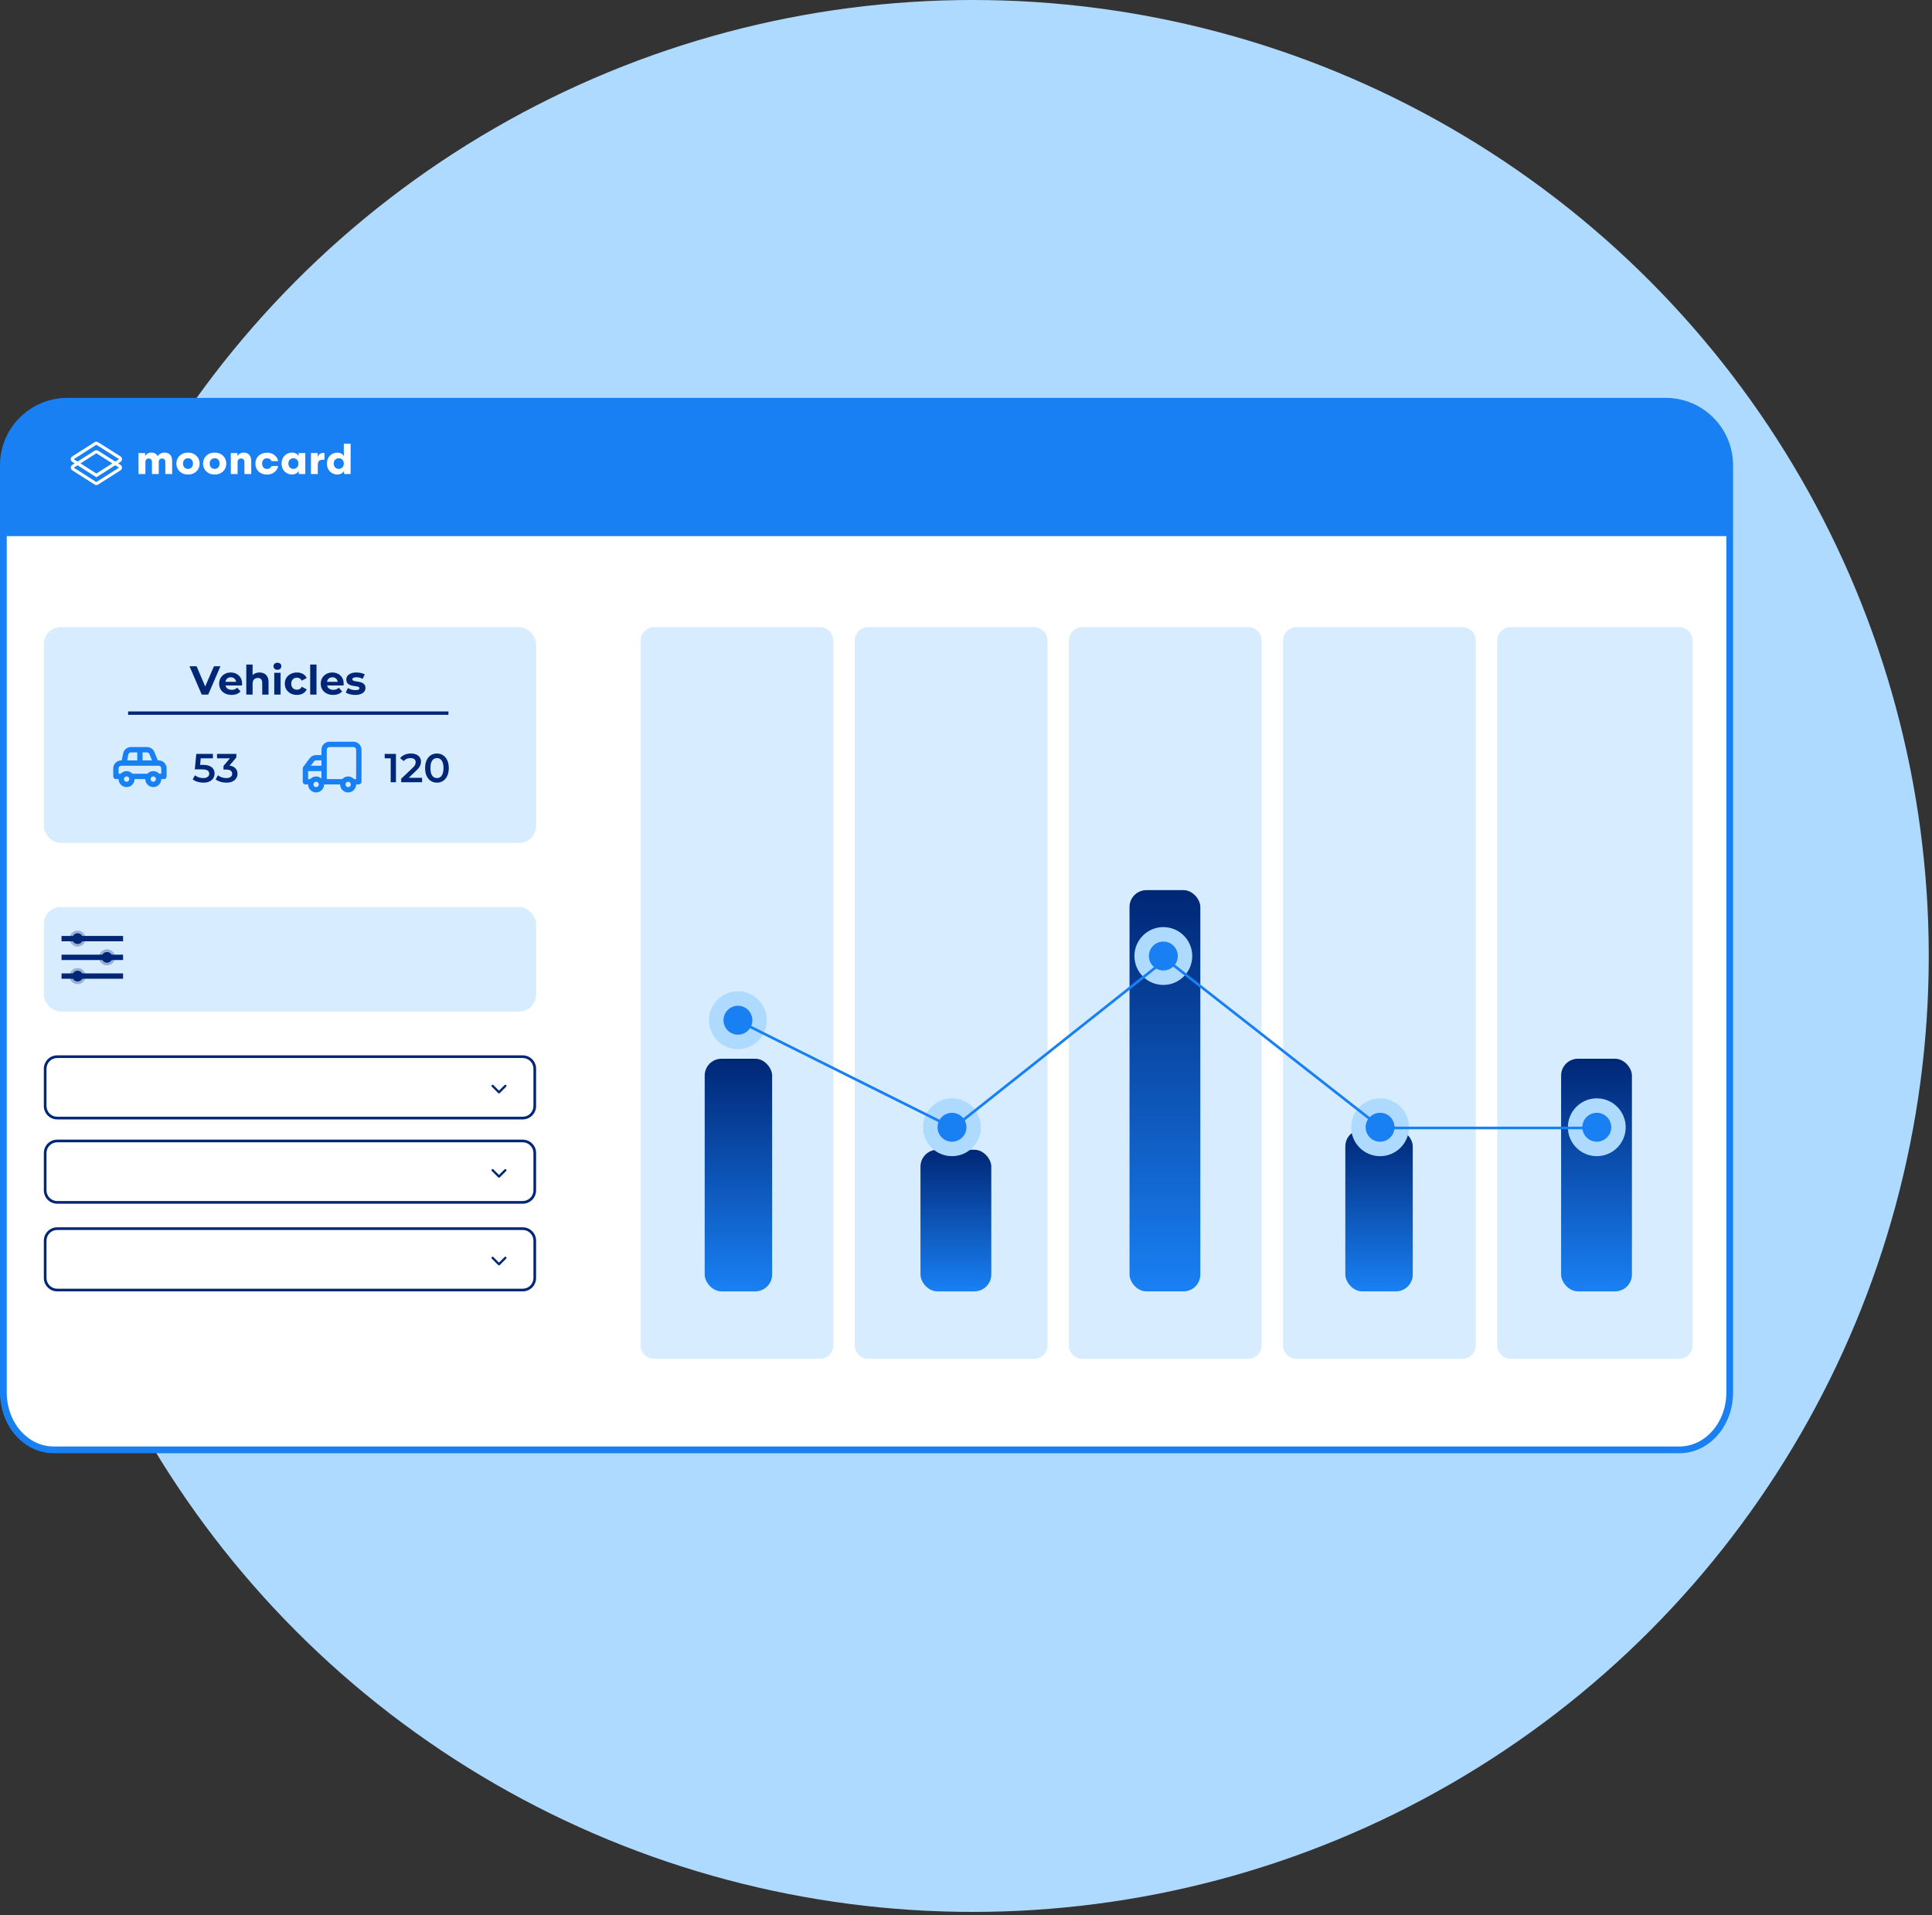 <svg width="573" height="568" viewBox="0 0 573 568" fill="none" xmlns="http://www.w3.org/2000/svg">
<rect x="0" y="0" width="573" height="568" fill="#333333" stroke="none"/>
<circle cx="288.519" cy="283.519" r="283.519" fill="#AFDAFF"/>
<path d="M1 158H513V412.974C513 422.501 506.229 430 498.136 430H15.864C7.771 430 1 422.501 1 412.974V158Z" fill="white" stroke="#1980F4" stroke-width="2"/>
<path d="M190 189.974C190 187.779 191.777 186 193.969 186H243.191C245.383 186 247.16 187.779 247.16 189.974V399.026C247.16 401.221 245.383 403 243.191 403H193.969C191.777 403 190 401.221 190 399.026V189.974Z" fill="#D7ECFF"/>
<path d="M253.511 189.974C253.511 187.779 255.289 186 257.481 186H306.702C308.895 186 310.672 187.779 310.672 189.974V399.026C310.672 401.221 308.895 403 306.702 403H257.481C255.289 403 253.511 401.221 253.511 399.026V189.974Z" fill="#D7ECFF"/>
<path d="M317.023 189.974C317.023 187.779 318.8 186 320.992 186H370.214C372.406 186 374.183 187.779 374.183 189.974V399.026C374.183 401.221 372.406 403 370.214 403H320.992C318.8 403 317.023 401.221 317.023 399.026V189.974Z" fill="#D7ECFF"/>
<path d="M380.534 189.974C380.534 187.779 382.312 186 384.504 186H433.725C435.917 186 437.695 187.779 437.695 189.974V399.026C437.695 401.221 435.917 403 433.725 403H384.504C382.312 403 380.534 401.221 380.534 399.026V189.974Z" fill="#D7ECFF"/>
<path d="M444.046 189.974C444.046 187.779 445.823 186 448.015 186H498.031C500.223 186 502 187.779 502 189.974V399.026C502 401.221 500.223 403 498.031 403H448.015C445.823 403 444.046 401.221 444.046 399.026V189.974Z" fill="#D7ECFF"/>
<rect x="209" y="314" width="20" height="69" rx="5" fill="url(#paint0_linear_390_3364)"/>
<rect x="273" y="341" width="21" height="42" rx="5" fill="url(#paint1_linear_390_3364)"/>
<rect x="335" y="264" width="21" height="119" rx="5" fill="url(#paint2_linear_390_3364)"/>
<rect x="399" y="335" width="20" height="48" rx="5" fill="url(#paint3_linear_390_3364)"/>
<rect x="463" y="314" width="21" height="69" rx="5" fill="url(#paint4_linear_390_3364)"/>
<circle cx="218.856" cy="302.582" r="8.575" fill="#AFDAFF"/>
<circle cx="218.858" cy="302.58" r="4.287" fill="#1980F4"/>
<circle cx="345.028" cy="283.539" r="8.575" fill="#AFDAFF"/>
<circle cx="345.029" cy="283.537" r="4.287" fill="#1980F4"/>
<circle cx="282.34" cy="334.325" r="8.575" fill="#AFDAFF"/>
<circle cx="282.342" cy="334.322" r="4.287" fill="#1980F4"/>
<circle cx="409.309" cy="334.325" r="8.575" fill="#AFDAFF"/>
<circle cx="409.311" cy="334.322" r="4.287" fill="#1980F4"/>
<circle cx="473.582" cy="334.325" r="8.575" fill="#AFDAFF"/>
<circle cx="473.584" cy="334.322" r="4.287" fill="#1980F4"/>
<path fill-rule="evenodd" clip-rule="evenodd" d="M345.794 284L409.838 334.146H474V334.928H409.561L345.797 285.001L282.735 335L219 303.222L219.359 302.525L282.637 334.075L345.794 284Z" fill="#1980F4"/>
<rect x="13" y="186" width="146" height="64" rx="5" fill="#D7ECFF"/>
<rect x="13" y="269" width="146" height="31" rx="5" fill="#D7ECFF"/>
<path fill-rule="evenodd" clip-rule="evenodd" d="M155.033 313.792H16.967C15.214 313.792 13.793 315.209 13.793 316.958V328.042C13.793 329.791 15.214 331.208 16.967 331.208H155.033C156.786 331.208 158.207 329.791 158.207 328.042V316.958C158.207 315.209 156.786 313.792 155.033 313.792ZM16.967 313C14.776 313 13 314.772 13 316.958V328.042C13 330.228 14.776 332 16.967 332H155.033C157.224 332 159 330.228 159 328.042V316.958C159 314.772 157.224 313 155.033 313H16.967Z" fill="#002776"/>
<path fill-rule="evenodd" clip-rule="evenodd" d="M155.033 338.792H16.967C15.214 338.792 13.793 340.209 13.793 341.958V353.042C13.793 354.791 15.214 356.208 16.967 356.208H155.033C156.786 356.208 158.207 354.791 158.207 353.042V341.958C158.207 340.209 156.786 338.792 155.033 338.792ZM16.967 338C14.776 338 13 339.772 13 341.958V353.042C13 355.228 14.776 357 16.967 357H155.033C157.224 357 159 355.228 159 353.042V341.958C159 339.772 157.224 338 155.033 338H16.967Z" fill="#002776"/>
<path fill-rule="evenodd" clip-rule="evenodd" d="M155.033 364.792H16.967C15.214 364.792 13.793 366.209 13.793 367.958V379.042C13.793 380.791 15.214 382.208 16.967 382.208H155.033C156.786 382.208 158.207 380.791 158.207 379.042V367.958C158.207 366.209 156.786 364.792 155.033 364.792ZM16.967 364C14.776 364 13 365.772 13 367.958V379.042C13 381.228 14.776 383 16.967 383H155.033C157.224 383 159 381.228 159 379.042V367.958C159 365.772 157.224 364 155.033 364H16.967Z" fill="#002776"/>
<path d="M89.793 227.897V231.855C89.793 232.065 89.876 232.267 90.025 232.415C90.173 232.564 90.375 232.647 90.585 232.647H91.376C91.376 233.277 91.626 233.881 92.072 234.327C92.517 234.772 93.121 235.022 93.751 235.022C94.381 235.022 94.985 234.772 95.431 234.327C95.876 233.881 96.126 233.277 96.126 232.647H100.876C100.876 233.277 101.127 233.881 101.572 234.327C102.017 234.772 102.621 235.022 103.251 235.022C103.881 235.022 104.485 234.772 104.931 234.327C105.376 233.881 105.626 233.277 105.626 232.647H106.418C106.628 232.647 106.829 232.564 106.978 232.415C107.126 232.267 107.21 232.065 107.21 231.855V222.355C107.21 221.726 106.959 221.121 106.514 220.676C106.069 220.231 105.465 219.98 104.835 219.98H97.71C97.08 219.98 96.476 220.231 96.03 220.676C95.585 221.121 95.335 221.726 95.335 222.355V223.939H93.751C93.383 223.939 93.019 224.025 92.689 224.19C92.359 224.354 92.073 224.594 91.851 224.889L89.951 227.422C89.928 227.457 89.909 227.494 89.896 227.533L89.848 227.62C89.813 227.708 89.795 227.802 89.793 227.897V227.897ZM102.46 232.647C102.46 232.491 102.506 232.337 102.593 232.207C102.68 232.077 102.804 231.976 102.948 231.916C103.093 231.856 103.252 231.84 103.406 231.871C103.559 231.901 103.7 231.977 103.811 232.087C103.922 232.198 103.997 232.339 104.028 232.493C104.058 232.646 104.043 232.805 103.983 232.95C103.923 233.095 103.821 233.218 103.691 233.305C103.561 233.392 103.408 233.439 103.251 233.439C103.041 233.439 102.84 233.355 102.692 233.207C102.543 233.058 102.46 232.857 102.46 232.647ZM96.918 222.355C96.918 222.146 97.001 221.944 97.15 221.796C97.298 221.647 97.5 221.564 97.71 221.564H104.835C105.045 221.564 105.246 221.647 105.394 221.796C105.543 221.944 105.626 222.146 105.626 222.355V231.064H105.009C104.786 230.819 104.515 230.623 104.212 230.489C103.91 230.355 103.582 230.286 103.251 230.286C102.92 230.286 102.593 230.355 102.29 230.489C101.988 230.623 101.716 230.819 101.494 231.064H96.918V222.355ZM95.335 227.105H92.168L93.118 225.839C93.192 225.74 93.287 225.661 93.397 225.606C93.507 225.551 93.628 225.522 93.751 225.522H95.335V227.105ZM92.96 232.647C92.96 232.491 93.006 232.337 93.093 232.207C93.18 232.077 93.304 231.976 93.448 231.916C93.593 231.856 93.752 231.84 93.906 231.871C94.059 231.901 94.2 231.977 94.311 232.087C94.422 232.198 94.497 232.339 94.528 232.493C94.558 232.646 94.543 232.805 94.483 232.95C94.423 233.095 94.321 233.218 94.191 233.305C94.061 233.392 93.908 233.439 93.751 233.439C93.541 233.439 93.34 233.355 93.192 233.207C93.043 233.058 92.96 232.857 92.96 232.647ZM91.376 228.689H95.335V230.89C94.867 230.472 94.254 230.256 93.628 230.289C93.003 230.321 92.415 230.6 91.994 231.064H91.376V228.689Z" fill="#1980F4"/>
<path d="M47.04 225.521H46.787L45.797 223.051C45.621 222.612 45.317 222.235 44.925 221.97C44.532 221.705 44.07 221.563 43.597 221.563H38.847C38.297 221.561 37.763 221.75 37.337 222.098C36.911 222.446 36.619 222.931 36.511 223.47L36.099 225.521H35.957C35.327 225.521 34.723 225.771 34.278 226.216C33.832 226.662 33.582 227.266 33.582 227.896V230.271C33.582 230.481 33.665 230.682 33.814 230.831C33.962 230.979 34.164 231.063 34.374 231.063H35.165C35.165 231.692 35.416 232.296 35.861 232.742C36.306 233.187 36.91 233.438 37.54 233.438C38.17 233.438 38.774 233.187 39.22 232.742C39.665 232.296 39.915 231.692 39.915 231.063H43.082C43.082 231.692 43.332 232.296 43.778 232.742C44.223 233.187 44.827 233.438 45.457 233.438C46.087 233.438 46.691 233.187 47.136 232.742C47.582 232.296 47.832 231.692 47.832 231.063H48.624C48.834 231.063 49.035 230.979 49.184 230.831C49.332 230.682 49.415 230.481 49.415 230.271V227.896C49.415 227.266 49.165 226.662 48.72 226.216C48.274 225.771 47.67 225.521 47.04 225.521V225.521ZM42.29 223.146H43.597C43.754 223.147 43.907 223.195 44.037 223.284C44.166 223.373 44.267 223.499 44.325 223.645L45.077 225.521H42.29V223.146ZM38.063 223.779C38.1 223.598 38.199 223.435 38.344 223.319C38.489 223.203 38.669 223.142 38.855 223.146H40.707V225.521H37.715L38.063 223.779ZM37.54 231.854C37.384 231.854 37.231 231.808 37.1 231.721C36.97 231.634 36.869 231.51 36.809 231.365C36.749 231.221 36.733 231.062 36.764 230.908C36.794 230.754 36.87 230.613 36.981 230.503C37.091 230.392 37.232 230.317 37.386 230.286C37.539 230.256 37.699 230.271 37.843 230.331C37.988 230.391 38.112 230.492 38.199 230.623C38.286 230.753 38.332 230.906 38.332 231.063C38.332 231.272 38.249 231.474 38.1 231.622C37.952 231.771 37.75 231.854 37.54 231.854ZM45.457 231.854C45.3 231.854 45.147 231.808 45.017 231.721C44.887 231.634 44.785 231.51 44.726 231.365C44.666 231.221 44.65 231.062 44.681 230.908C44.711 230.754 44.786 230.613 44.897 230.503C45.008 230.392 45.149 230.317 45.303 230.286C45.456 230.256 45.615 230.271 45.76 230.331C45.905 230.391 46.028 230.492 46.115 230.623C46.202 230.753 46.249 230.906 46.249 231.063C46.249 231.272 46.165 231.474 46.017 231.622C45.868 231.771 45.667 231.854 45.457 231.854ZM47.832 229.479H47.215C46.992 229.234 46.721 229.039 46.418 228.905C46.115 228.771 45.788 228.702 45.457 228.702C45.126 228.702 44.799 228.771 44.496 228.905C44.194 229.039 43.922 229.234 43.7 229.479H39.298C39.075 229.234 38.804 229.039 38.501 228.905C38.199 228.771 37.871 228.702 37.54 228.702C37.209 228.702 36.882 228.771 36.58 228.905C36.277 229.039 36.005 229.234 35.783 229.479H35.165V227.896C35.165 227.686 35.249 227.485 35.397 227.336C35.546 227.188 35.747 227.104 35.957 227.104H47.04C47.25 227.104 47.452 227.188 47.6 227.336C47.749 227.485 47.832 227.686 47.832 227.896V229.479Z" fill="#1980F4"/>
<path d="M60.312 232.12C59.72 232.12 59.14 232.036 58.572 231.868C58.012 231.692 57.54 231.452 57.156 231.148L57.816 229.936C58.12 230.184 58.488 230.384 58.92 230.536C59.36 230.688 59.816 230.764 60.288 230.764C60.84 230.764 61.272 230.648 61.584 230.416C61.904 230.184 62.064 229.872 62.064 229.48C62.064 229.216 61.996 228.984 61.86 228.784C61.732 228.584 61.5 228.432 61.164 228.328C60.836 228.224 60.384 228.172 59.808 228.172H57.78L58.212 223.6H63.144V224.908H58.788L59.604 224.164L59.28 227.584L58.464 226.852H60.156C60.988 226.852 61.656 226.964 62.16 227.188C62.672 227.404 63.044 227.708 63.276 228.1C63.516 228.484 63.636 228.924 63.636 229.42C63.636 229.908 63.516 230.356 63.276 230.764C63.036 231.172 62.668 231.5 62.172 231.748C61.684 231.996 61.064 232.12 60.312 232.12ZM67.117 232.12C66.525 232.12 65.945 232.036 65.377 231.868C64.817 231.692 64.345 231.452 63.961 231.148L64.633 229.936C64.937 230.184 65.305 230.384 65.737 230.536C66.169 230.688 66.621 230.764 67.093 230.764C67.653 230.764 68.089 230.652 68.401 230.428C68.713 230.196 68.869 229.884 68.869 229.492C68.869 229.108 68.725 228.804 68.437 228.58C68.149 228.356 67.685 228.244 67.045 228.244H66.277V227.176L68.677 224.32L68.881 224.908H64.369V223.6H70.093V224.644L67.693 227.5L66.877 227.02H67.345C68.377 227.02 69.149 227.252 69.661 227.716C70.181 228.172 70.441 228.76 70.441 229.48C70.441 229.952 70.321 230.388 70.081 230.788C69.841 231.188 69.473 231.512 68.977 231.76C68.489 232 67.869 232.12 67.117 232.12Z" fill="#002776"/>
<path d="M115.872 232V224.2L116.556 224.908H114.096V223.6H117.432V232H115.872ZM118.99 232V230.956L122.326 227.788C122.606 227.524 122.814 227.292 122.95 227.092C123.086 226.892 123.174 226.708 123.214 226.54C123.262 226.364 123.286 226.2 123.286 226.048C123.286 225.664 123.154 225.368 122.89 225.16C122.626 224.944 122.238 224.836 121.726 224.836C121.318 224.836 120.946 224.908 120.61 225.052C120.282 225.196 119.998 225.416 119.758 225.712L118.666 224.872C118.994 224.432 119.434 224.092 119.986 223.852C120.546 223.604 121.17 223.48 121.858 223.48C122.466 223.48 122.994 223.58 123.442 223.78C123.898 223.972 124.246 224.248 124.486 224.608C124.734 224.968 124.858 225.396 124.858 225.892C124.858 226.164 124.822 226.436 124.75 226.708C124.678 226.972 124.542 227.252 124.342 227.548C124.142 227.844 123.85 228.176 123.466 228.544L120.598 231.268L120.274 230.68H125.182V232H118.99ZM129.587 232.12C128.923 232.12 128.323 231.952 127.787 231.616C127.259 231.28 126.843 230.792 126.539 230.152C126.235 229.504 126.083 228.72 126.083 227.8C126.083 226.88 126.235 226.1 126.539 225.46C126.843 224.812 127.259 224.32 127.787 223.984C128.323 223.648 128.923 223.48 129.587 223.48C130.259 223.48 130.859 223.648 131.387 223.984C131.915 224.32 132.331 224.812 132.635 225.46C132.947 226.1 133.103 226.88 133.103 227.8C133.103 228.72 132.947 229.504 132.635 230.152C132.331 230.792 131.915 231.28 131.387 231.616C130.859 231.952 130.259 232.12 129.587 232.12ZM129.587 230.764C129.979 230.764 130.319 230.66 130.607 230.452C130.895 230.236 131.119 229.908 131.279 229.468C131.447 229.028 131.531 228.472 131.531 227.8C131.531 227.12 131.447 226.564 131.279 226.132C131.119 225.692 130.895 225.368 130.607 225.16C130.319 224.944 129.979 224.836 129.587 224.836C129.211 224.836 128.875 224.944 128.579 225.16C128.291 225.368 128.063 225.692 127.895 226.132C127.735 226.564 127.655 227.12 127.655 227.8C127.655 228.472 127.735 229.028 127.895 229.468C128.063 229.908 128.291 230.236 128.579 230.452C128.875 230.66 129.211 230.764 129.587 230.764Z" fill="#002776"/>
<path d="M59.831 206L56.206 197.6H58.306L61.474 205.04H60.239L63.455 197.6H65.386L61.751 206H59.831ZM68.679 206.096C67.943 206.096 67.295 205.952 66.735 205.664C66.183 205.376 65.755 204.984 65.451 204.488C65.147 203.984 64.995 203.412 64.995 202.772C64.995 202.124 65.143 201.552 65.439 201.056C65.743 200.552 66.155 200.16 66.675 199.88C67.195 199.592 67.783 199.448 68.439 199.448C69.071 199.448 69.639 199.584 70.143 199.856C70.655 200.12 71.059 200.504 71.355 201.008C71.651 201.504 71.799 202.1 71.799 202.796C71.799 202.868 71.795 202.952 71.787 203.048C71.779 203.136 71.771 203.22 71.763 203.3H66.519V202.208H70.779L70.059 202.532C70.059 202.196 69.991 201.904 69.855 201.656C69.719 201.408 69.531 201.216 69.291 201.08C69.051 200.936 68.771 200.864 68.451 200.864C68.131 200.864 67.847 200.936 67.599 201.08C67.359 201.216 67.171 201.412 67.035 201.668C66.899 201.916 66.831 202.212 66.831 202.556V202.844C66.831 203.196 66.907 203.508 67.059 203.78C67.219 204.044 67.439 204.248 67.719 204.392C68.007 204.528 68.343 204.596 68.727 204.596C69.071 204.596 69.371 204.544 69.627 204.44C69.891 204.336 70.131 204.18 70.347 203.972L71.343 205.052C71.047 205.388 70.675 205.648 70.227 205.832C69.779 206.008 69.263 206.096 68.679 206.096ZM76.97 199.448C77.482 199.448 77.938 199.552 78.338 199.76C78.746 199.96 79.066 200.272 79.298 200.696C79.53 201.112 79.646 201.648 79.646 202.304V206H77.774V202.592C77.774 202.072 77.658 201.688 77.426 201.44C77.202 201.192 76.882 201.068 76.466 201.068C76.17 201.068 75.902 201.132 75.662 201.26C75.43 201.38 75.246 201.568 75.11 201.824C74.982 202.08 74.918 202.408 74.918 202.808V206H73.046V197.096H74.918V201.332L74.498 200.792C74.73 200.36 75.062 200.028 75.494 199.796C75.926 199.564 76.418 199.448 76.97 199.448ZM81.343 206V199.544H83.215V206H81.343ZM82.278 198.644C81.934 198.644 81.654 198.544 81.439 198.344C81.222 198.144 81.115 197.896 81.115 197.6C81.115 197.304 81.222 197.056 81.439 196.856C81.654 196.656 81.934 196.556 82.278 196.556C82.623 196.556 82.903 196.652 83.118 196.844C83.335 197.028 83.442 197.268 83.442 197.564C83.442 197.876 83.335 198.136 83.118 198.344C82.91 198.544 82.63 198.644 82.278 198.644ZM88.072 206.096C87.376 206.096 86.756 205.956 86.212 205.676C85.668 205.388 85.24 204.992 84.928 204.488C84.624 203.984 84.472 203.412 84.472 202.772C84.472 202.124 84.624 201.552 84.928 201.056C85.24 200.552 85.668 200.16 86.212 199.88C86.756 199.592 87.376 199.448 88.072 199.448C88.752 199.448 89.344 199.592 89.848 199.88C90.352 200.16 90.724 200.564 90.964 201.092L89.512 201.872C89.344 201.568 89.132 201.344 88.876 201.2C88.628 201.056 88.356 200.984 88.06 200.984C87.74 200.984 87.452 201.056 87.196 201.2C86.94 201.344 86.736 201.548 86.584 201.812C86.44 202.076 86.368 202.396 86.368 202.772C86.368 203.148 86.44 203.468 86.584 203.732C86.736 203.996 86.94 204.2 87.196 204.344C87.452 204.488 87.74 204.56 88.06 204.56C88.356 204.56 88.628 204.492 88.876 204.356C89.132 204.212 89.344 203.984 89.512 203.672L90.964 204.464C90.724 204.984 90.352 205.388 89.848 205.676C89.344 205.956 88.752 206.096 88.072 206.096ZM91.995 206V197.096H93.867V206H91.995ZM98.808 206.096C98.072 206.096 97.424 205.952 96.864 205.664C96.312 205.376 95.884 204.984 95.58 204.488C95.276 203.984 95.124 203.412 95.124 202.772C95.124 202.124 95.272 201.552 95.568 201.056C95.872 200.552 96.284 200.16 96.804 199.88C97.324 199.592 97.912 199.448 98.568 199.448C99.2 199.448 99.768 199.584 100.272 199.856C100.784 200.12 101.188 200.504 101.484 201.008C101.78 201.504 101.928 202.1 101.928 202.796C101.928 202.868 101.924 202.952 101.916 203.048C101.908 203.136 101.9 203.22 101.892 203.3H96.648V202.208H100.908L100.188 202.532C100.188 202.196 100.12 201.904 99.984 201.656C99.848 201.408 99.66 201.216 99.42 201.08C99.18 200.936 98.9 200.864 98.58 200.864C98.26 200.864 97.976 200.936 97.728 201.08C97.488 201.216 97.3 201.412 97.164 201.668C97.028 201.916 96.96 202.212 96.96 202.556V202.844C96.96 203.196 97.036 203.508 97.188 203.78C97.348 204.044 97.568 204.248 97.848 204.392C98.136 204.528 98.472 204.596 98.856 204.596C99.2 204.596 99.5 204.544 99.756 204.44C100.02 204.336 100.26 204.18 100.476 203.972L101.472 205.052C101.176 205.388 100.804 205.648 100.356 205.832C99.908 206.008 99.392 206.096 98.808 206.096ZM105.347 206.096C104.795 206.096 104.263 206.032 103.751 205.904C103.247 205.768 102.847 205.6 102.551 205.4L103.175 204.056C103.471 204.24 103.819 204.392 104.219 204.512C104.627 204.624 105.027 204.68 105.419 204.68C105.851 204.68 106.155 204.628 106.331 204.524C106.515 204.42 106.607 204.276 106.607 204.092C106.607 203.94 106.535 203.828 106.391 203.756C106.255 203.676 106.071 203.616 105.839 203.576C105.607 203.536 105.351 203.496 105.071 203.456C104.799 203.416 104.523 203.364 104.243 203.3C103.963 203.228 103.707 203.124 103.475 202.988C103.243 202.852 103.055 202.668 102.911 202.436C102.775 202.204 102.707 201.904 102.707 201.536C102.707 201.128 102.823 200.768 103.055 200.456C103.295 200.144 103.639 199.9 104.087 199.724C104.535 199.54 105.071 199.448 105.695 199.448C106.135 199.448 106.583 199.496 107.039 199.592C107.495 199.688 107.875 199.828 108.179 200.012L107.555 201.344C107.243 201.16 106.927 201.036 106.607 200.972C106.295 200.9 105.991 200.864 105.695 200.864C105.279 200.864 104.975 200.92 104.783 201.032C104.591 201.144 104.495 201.288 104.495 201.464C104.495 201.624 104.563 201.744 104.699 201.824C104.843 201.904 105.031 201.968 105.263 202.016C105.495 202.064 105.747 202.108 106.019 202.148C106.299 202.18 106.579 202.232 106.859 202.304C107.139 202.376 107.391 202.48 107.615 202.616C107.847 202.744 108.035 202.924 108.179 203.156C108.323 203.38 108.395 203.676 108.395 204.044C108.395 204.444 108.275 204.8 108.035 205.112C107.795 205.416 107.447 205.656 106.991 205.832C106.543 206.008 105.995 206.096 105.347 206.096Z" fill="#002776"/>
<path fill-rule="evenodd" clip-rule="evenodd" d="M133 212H38V211H133V212Z" fill="#002776"/>
<path fill-rule="evenodd" clip-rule="evenodd" d="M18.25 277.586H36.501V279.173H18.25V277.586Z" fill="#002776"/>
<path fill-rule="evenodd" clip-rule="evenodd" d="M18.25 283.141H36.501V284.728H18.25V283.141Z" fill="#002776"/>
<path fill-rule="evenodd" clip-rule="evenodd" d="M18.25 288.695H36.501V290.282H18.25V288.695Z" fill="#002776"/>
<circle opacity="0.3" cx="23.009" cy="278.381" r="2.381" fill="#002776"/>
<circle opacity="0.3" cx="31.74" cy="283.935" r="2.381" fill="#002776"/>
<circle opacity="0.3" cx="23.009" cy="289.49" r="2.381" fill="#002776"/>
<circle cx="23.013" cy="278.38" r="1.587" fill="#002776"/>
<circle cx="31.739" cy="283.935" r="1.587" fill="#002776"/>
<circle cx="23.013" cy="289.489" r="1.587" fill="#002776"/>
<path d="M148.237 324.18L150.12 322.293C150.151 322.262 150.176 322.225 150.193 322.184C150.21 322.144 150.219 322.1 150.219 322.056C150.219 322.012 150.21 321.969 150.193 321.928C150.176 321.887 150.151 321.851 150.12 321.82C150.058 321.758 149.973 321.723 149.885 321.723C149.797 321.723 149.713 321.758 149.65 321.82L147.983 323.47L146.333 321.82C146.271 321.758 146.187 321.723 146.098 321.723C146.01 321.723 145.926 321.758 145.863 321.82C145.832 321.85 145.807 321.887 145.79 321.928C145.773 321.969 145.764 322.012 145.763 322.056C145.764 322.1 145.773 322.144 145.79 322.185C145.807 322.225 145.832 322.262 145.863 322.293L147.747 324.18C147.778 324.213 147.816 324.24 147.858 324.259C147.9 324.277 147.946 324.287 147.992 324.287C148.038 324.287 148.083 324.277 148.126 324.259C148.168 324.24 148.206 324.213 148.237 324.18V324.18Z" fill="#002776"/>
<path d="M148.237 349.18L150.12 347.293C150.151 347.262 150.176 347.225 150.193 347.184C150.21 347.144 150.219 347.1 150.219 347.056C150.219 347.012 150.21 346.969 150.193 346.928C150.176 346.887 150.151 346.851 150.12 346.82C150.058 346.758 149.973 346.723 149.885 346.723C149.797 346.723 149.713 346.758 149.65 346.82L147.983 348.47L146.333 346.82C146.271 346.758 146.187 346.723 146.098 346.723C146.01 346.723 145.926 346.758 145.863 346.82C145.832 346.85 145.807 346.887 145.79 346.928C145.773 346.969 145.764 347.012 145.763 347.056C145.764 347.1 145.773 347.144 145.79 347.185C145.807 347.225 145.832 347.262 145.863 347.293L147.747 349.18C147.778 349.213 147.816 349.24 147.858 349.259C147.9 349.277 147.946 349.287 147.992 349.287C148.038 349.287 148.083 349.277 148.126 349.259C148.168 349.24 148.206 349.213 148.237 349.18V349.18Z" fill="#002776"/>
<path d="M148.237 375.18L150.12 373.293C150.151 373.262 150.176 373.225 150.193 373.184C150.21 373.144 150.219 373.1 150.219 373.056C150.219 373.012 150.21 372.969 150.193 372.928C150.176 372.887 150.151 372.851 150.12 372.82C150.058 372.758 149.973 372.723 149.885 372.723C149.797 372.723 149.713 372.758 149.65 372.82L147.983 374.47L146.333 372.82C146.271 372.758 146.187 372.723 146.098 372.723C146.01 372.723 145.926 372.758 145.863 372.82C145.832 372.85 145.807 372.887 145.79 372.928C145.773 372.969 145.764 373.012 145.763 373.056C145.764 373.1 145.773 373.144 145.79 373.185C145.807 373.225 145.832 373.262 145.863 373.293L147.747 375.18C147.778 375.213 147.816 375.24 147.858 375.259C147.9 375.277 147.946 375.287 147.992 375.287C148.038 375.287 148.083 375.277 148.126 375.259C148.168 375.24 148.206 375.213 148.237 375.18V375.18Z" fill="#002776"/>
<path d="M0 138C0 126.954 8.954 118 20 118H494C505.046 118 514 126.954 514 138V157H0V138Z" fill="#1980F4"/>
<path d="M43.093 140.588H41.074V134.379H43.04V135.302C43.316 134.708 44.007 134.23 44.867 134.23C45.803 134.23 46.429 134.634 46.77 135.302C47.152 134.687 47.875 134.23 48.842 134.23C50.329 134.23 51.052 135.249 51.052 136.735V140.588H49.033V137.064C49.033 136.427 48.757 135.982 48.087 135.982C47.481 135.982 47.088 136.364 47.088 136.99V140.588H45.069V137.064C45.069 136.427 44.793 135.982 44.124 135.982C43.497 135.982 43.125 136.364 43.125 137.054V140.588H43.093Z" fill="white"/>
<path d="M59.211 137.49C59.211 139.167 57.968 140.737 55.758 140.737C53.548 140.737 52.305 139.156 52.305 137.49C52.305 135.813 53.548 134.242 55.758 134.242C57.968 134.242 59.211 135.813 59.211 137.49ZM57.235 137.49C57.235 136.662 56.746 135.908 55.758 135.908C54.77 135.908 54.281 136.662 54.281 137.49C54.281 138.318 54.77 139.071 55.758 139.071C56.746 139.06 57.235 138.318 57.235 137.49Z" fill="white"/>
<path d="M67.118 137.49C67.118 139.167 65.874 140.737 63.664 140.737C61.454 140.737 60.211 139.167 60.211 137.49C60.211 135.813 61.454 134.242 63.664 134.242C65.874 134.242 67.118 135.813 67.118 137.49ZM65.141 137.49C65.141 136.662 64.652 135.908 63.664 135.908C62.676 135.908 62.187 136.662 62.187 137.49C62.187 138.318 62.676 139.071 63.664 139.071C64.652 139.06 65.141 138.318 65.141 137.49Z" fill="white"/>
<path d="M70.476 140.588H68.457V134.379H70.412V135.302C70.688 134.708 71.422 134.23 72.282 134.23C73.77 134.23 74.514 135.249 74.514 136.735V140.588H72.495V137.064C72.495 136.427 72.187 135.982 71.507 135.982C70.88 135.982 70.465 136.364 70.465 137.054V140.588H70.476Z" fill="white"/>
<path d="M82.504 136.778H80.538C80.358 136.321 79.943 135.918 79.168 135.918C78.233 135.918 77.733 136.629 77.733 137.499C77.733 138.37 78.222 139.081 79.168 139.081C79.943 139.081 80.347 138.677 80.538 138.221H82.504C82.249 139.579 80.995 140.757 79.189 140.757C77.096 140.757 75.746 139.378 75.746 137.51C75.746 135.642 77.096 134.262 79.189 134.262C81.006 134.231 82.249 135.419 82.504 136.778Z" fill="white"/>
<path d="M88.558 135.3V134.376H90.545V140.585H88.6V139.662C88.26 140.256 87.538 140.734 86.603 140.734C84.807 140.734 83.5 139.333 83.5 137.486C83.5 135.639 84.807 134.238 86.603 134.238C87.538 134.228 88.281 134.674 88.558 135.3ZM88.526 137.486C88.526 136.573 87.899 135.905 87.006 135.905C86.135 135.905 85.519 136.584 85.519 137.486C85.519 138.388 86.135 139.067 87.006 139.067C87.899 139.057 88.526 138.399 88.526 137.486Z" fill="white"/>
<path d="M96.211 136.341H95.807C94.702 136.341 94.245 136.797 94.245 138.007V140.596H92.227V134.377H94.192V135.608C94.447 134.611 95.212 134.324 96.031 134.324H96.232V136.341H96.211Z" fill="white"/>
<path d="M101.971 135.302V131.598H103.99V140.587H102.046V139.664C101.706 140.258 100.983 140.735 100.048 140.735C98.252 140.735 96.945 139.335 96.945 137.488C96.945 135.641 98.252 134.24 100.048 134.24C100.983 134.23 101.684 134.675 101.971 135.302ZM101.971 137.488C101.971 136.575 101.344 135.907 100.452 135.907C99.58 135.907 98.964 136.586 98.964 137.488C98.964 138.39 99.58 139.069 100.452 139.069C101.344 139.059 101.971 138.401 101.971 137.488Z" fill="white"/>
<path d="M35.727 137.88L35.026 137.434L35.716 136.999C36.003 136.819 36.173 136.511 36.173 136.171C36.173 135.832 36.003 135.524 35.716 135.343L29.097 131.151C28.778 130.95 28.363 130.95 28.055 131.151L21.446 135.354C21.17 135.534 21 135.842 21 136.171C21 136.511 21.17 136.808 21.446 136.988L22.148 137.434L21.457 137.869C21.17 138.05 21.011 138.357 21.011 138.686C21.011 139.015 21.181 139.323 21.457 139.504L28.055 143.706C28.215 143.813 28.395 143.855 28.576 143.855C28.757 143.855 28.937 143.802 29.097 143.706L35.727 139.504C36.014 139.323 36.184 139.015 36.184 138.676C36.184 138.368 36.014 138.06 35.727 137.88ZM21.946 136.224C21.935 136.224 21.924 136.203 21.924 136.182C21.924 136.15 21.946 136.139 21.946 136.139L28.544 131.926C28.565 131.915 28.587 131.915 28.608 131.926L35.238 136.129C35.249 136.129 35.26 136.15 35.26 136.171C35.26 136.192 35.238 136.214 35.238 136.214L34.176 136.882L29.097 133.677C28.778 133.475 28.374 133.475 28.055 133.677L23.008 136.893L21.946 136.224ZM28.608 134.452L33.315 137.434L28.576 140.438L23.858 137.434L28.544 134.452C28.565 134.441 28.587 134.441 28.608 134.452ZM35.228 138.75L28.597 142.953C28.576 142.963 28.555 142.963 28.534 142.953L21.956 138.75C21.946 138.75 21.935 138.729 21.935 138.708C21.935 138.686 21.956 138.665 21.956 138.665L23.008 137.997L28.576 141.541L34.176 137.997L35.238 138.676C35.249 138.676 35.26 138.697 35.26 138.718C35.26 138.729 35.238 138.74 35.228 138.75Z" fill="white"/>
<defs>
<linearGradient id="paint0_linear_390_3364" x1="219" y1="314" x2="219" y2="383" gradientUnits="userSpaceOnUse">
<stop stop-color="#002776"/>
<stop offset="1" stop-color="#1980F4"/>
</linearGradient>
<linearGradient id="paint1_linear_390_3364" x1="283.5" y1="341" x2="283.5" y2="383" gradientUnits="userSpaceOnUse">
<stop stop-color="#002776"/>
<stop offset="1" stop-color="#1980F4"/>
</linearGradient>
<linearGradient id="paint2_linear_390_3364" x1="345.5" y1="264" x2="345.5" y2="383" gradientUnits="userSpaceOnUse">
<stop stop-color="#002776"/>
<stop offset="1" stop-color="#1980F4"/>
</linearGradient>
<linearGradient id="paint3_linear_390_3364" x1="409" y1="335" x2="409" y2="383" gradientUnits="userSpaceOnUse">
<stop stop-color="#002776"/>
<stop offset="1" stop-color="#1980F4"/>
</linearGradient>
<linearGradient id="paint4_linear_390_3364" x1="473.5" y1="314" x2="473.5" y2="383" gradientUnits="userSpaceOnUse">
<stop stop-color="#002776"/>
<stop offset="1" stop-color="#1980F4"/>
</linearGradient>
</defs>
</svg>
